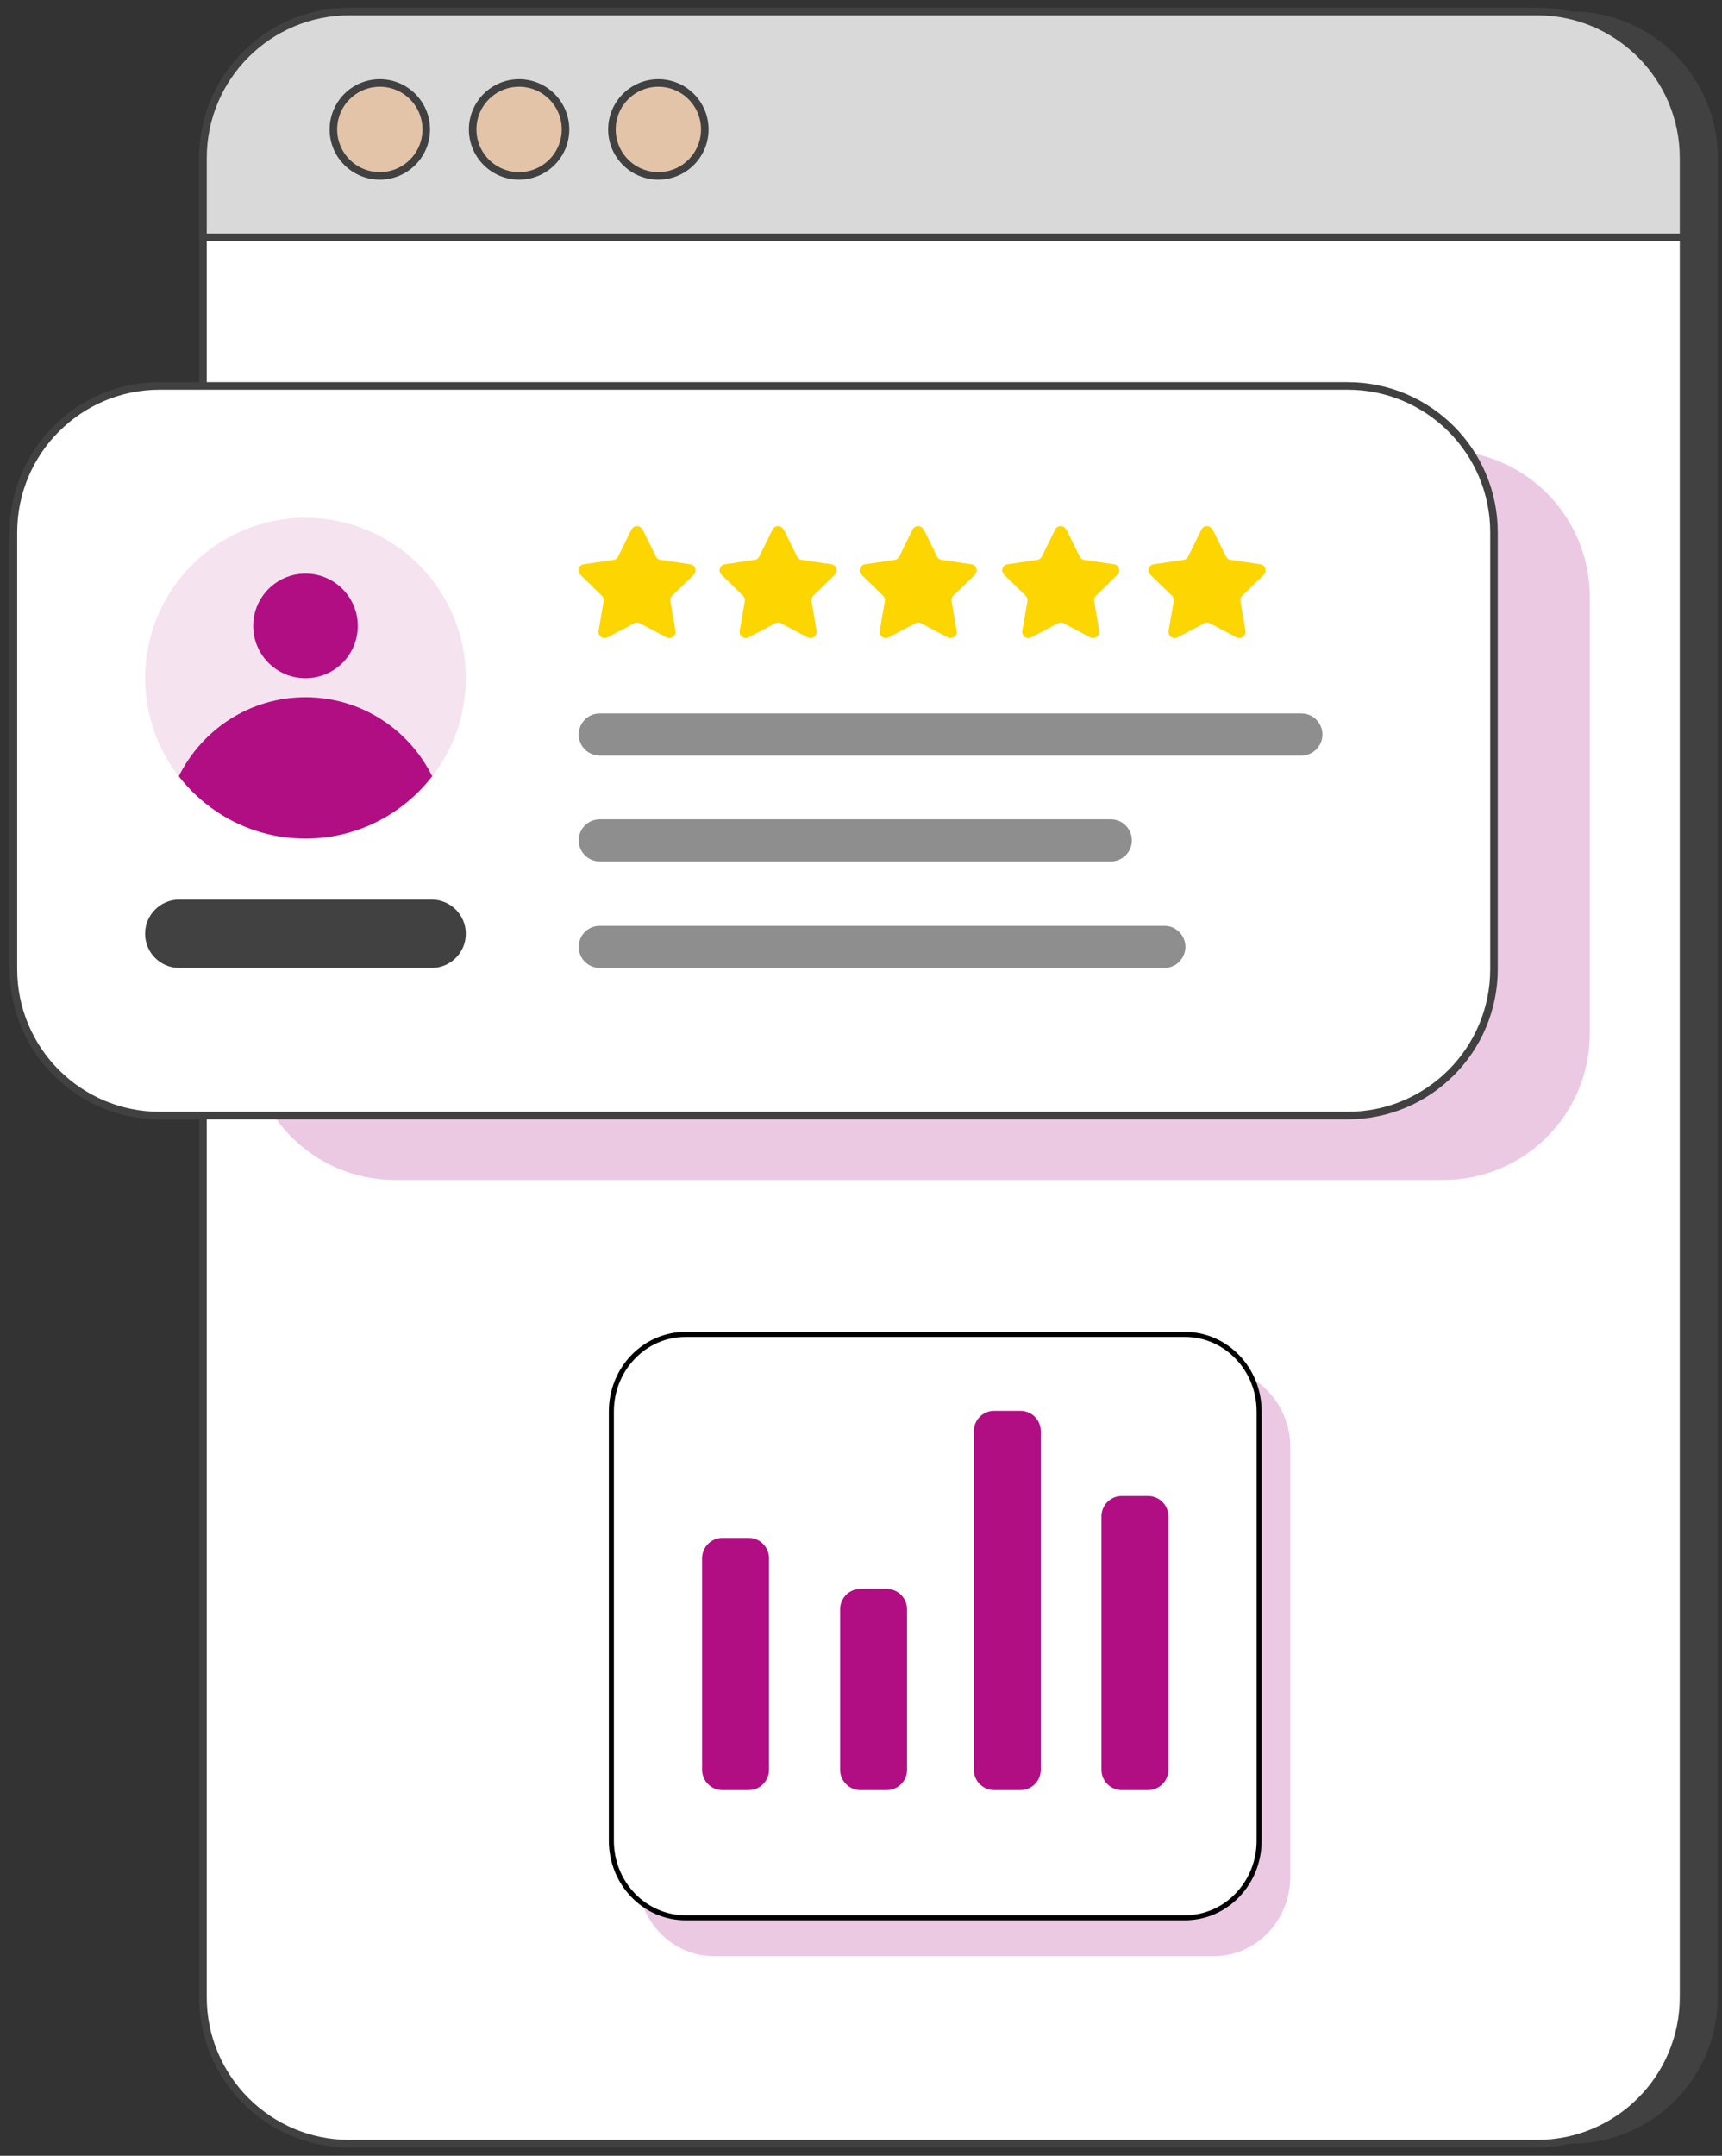 <svg xmlns="http://www.w3.org/2000/svg" width="171" height="214" viewBox="0 0 171 214" fill="none"><rect x="0" y="0" width="171" height="214" fill="#333333" stroke="none"/><path d="M156.037 1.146H38.081C30.053 1.146 23.546 7.656 23.546 15.686V198.259C23.546 206.289 30.053 212.798 38.081 212.798H156.037C164.064 212.798 170.572 206.289 170.572 198.259V15.686C170.572 7.656 164.064 1.146 156.037 1.146Z" fill="#414141"></path><path d="M152.646 1.146H34.69C26.663 1.146 20.155 7.656 20.155 15.686V198.259C20.155 206.289 26.663 212.798 34.69 212.798H152.646C160.674 212.798 167.181 206.289 167.181 198.259V15.686C167.181 7.656 160.674 1.146 152.646 1.146Z" fill="white" stroke="#414141" stroke-width="0.75" stroke-miterlimit="10"></path><path d="M143.335 44.705H39.226C31.198 44.705 24.69 51.215 24.69 59.244V102.596C24.69 110.626 31.198 117.136 39.226 117.136H143.335C151.362 117.136 157.87 110.626 157.87 102.596V59.244C157.87 51.215 151.362 44.705 143.335 44.705Z" fill="#ECC9E3"></path><path d="M38.073 1.146H156.037C164.055 1.146 170.572 7.657 170.572 15.686V23.556H23.546V15.686C23.546 7.657 30.055 1.146 38.073 1.146Z" fill="#414141"></path><path d="M34.69 1.146H152.646C160.664 1.146 167.181 7.657 167.181 15.686V23.556H20.155V15.686C20.155 7.657 26.664 1.146 34.69 1.146Z" fill="#DAD9DA" stroke="#414141" stroke-width="0.75" stroke-miterlimit="10"></path><path d="M37.717 17.46C40.263 17.46 42.327 15.396 42.327 12.849C42.327 10.302 40.263 8.237 37.717 8.237C35.17 8.237 33.106 10.302 33.106 12.849C33.106 15.396 35.17 17.46 37.717 17.46Z" fill="#FF8718" fill-opacity="0.25" stroke="#414141" stroke-width="0.75" stroke-miterlimit="10"></path><path d="M51.547 17.46C54.093 17.46 56.157 15.396 56.157 12.849C56.157 10.302 54.093 8.237 51.547 8.237C49.001 8.237 46.937 10.302 46.937 12.849C46.937 15.396 49.001 17.46 51.547 17.46Z" fill="#FF8718" fill-opacity="0.25" stroke="#414141" stroke-width="0.75" stroke-miterlimit="10"></path><path d="M65.378 17.46C67.924 17.46 69.988 15.396 69.988 12.849C69.988 10.302 67.924 8.237 65.378 8.237C62.832 8.237 60.768 10.302 60.768 12.849C60.768 15.396 62.832 17.46 65.378 17.46Z" fill="#FF8718" fill-opacity="0.25" stroke="#414141" stroke-width="0.75" stroke-miterlimit="10"></path><path d="M133.824 38.312H15.868C7.841 38.312 1.333 44.821 1.333 52.851V96.203C1.333 104.233 7.841 110.742 15.868 110.742H133.824C141.852 110.742 148.359 104.233 148.359 96.203V52.851C148.359 44.821 141.852 38.312 133.824 38.312Z" fill="white" stroke="#414141" stroke-width="0.75" stroke-linecap="round" stroke-linejoin="round"></path><path d="M129.23 70.823H59.556C58.402 70.823 57.467 71.759 57.467 72.913C57.467 74.068 58.402 75.003 59.556 75.003H129.23C130.384 75.003 131.32 74.068 131.32 72.913C131.32 71.759 130.384 70.823 129.23 70.823Z" fill="#8E8E8E"></path><path d="M110.309 81.333H59.556C58.402 81.333 57.467 82.269 57.467 83.423C57.467 84.577 58.402 85.513 59.556 85.513H110.309C111.463 85.513 112.398 84.577 112.398 83.423C112.398 82.269 111.463 81.333 110.309 81.333Z" fill="#8E8E8E"></path><path d="M115.624 91.905H59.556C58.402 91.905 57.467 92.841 57.467 93.995C57.467 95.15 58.402 96.085 59.556 96.085H115.624C116.778 96.085 117.713 95.15 117.713 93.995C117.713 92.841 116.778 91.905 115.624 91.905Z" fill="#8E8E8E"></path><path d="M30.337 83.247C39.129 83.247 46.257 76.117 46.257 67.323C46.257 58.528 39.129 51.398 30.337 51.398C21.544 51.398 14.417 58.528 14.417 67.323C14.417 76.117 21.544 83.247 30.337 83.247Z" fill="#F5E3F0"></path><path d="M30.337 83.247C35.461 83.247 40.005 80.817 42.915 77.06C40.627 72.415 35.859 69.214 30.337 69.214C24.815 69.214 20.047 72.415 17.759 77.06C20.669 80.817 25.213 83.247 30.337 83.247Z" fill="#B10E84"></path><path d="M30.337 67.325C33.204 67.325 35.528 65.001 35.528 62.133C35.528 59.266 33.204 56.941 30.337 56.941C27.47 56.941 25.146 59.266 25.146 62.133C25.146 65.001 27.47 67.325 30.337 67.325Z" fill="#B10E84"></path><path d="M63.819 52.569L65.137 55.248C65.228 55.43 65.394 55.554 65.593 55.579L68.545 56.011C69.042 56.085 69.241 56.699 68.885 57.056L66.746 59.137C66.605 59.278 66.538 59.477 66.572 59.676L67.077 62.621C67.16 63.118 66.638 63.5 66.19 63.268L63.545 61.874C63.371 61.783 63.155 61.783 62.973 61.874L60.328 63.268C59.88 63.5 59.358 63.127 59.441 62.621L59.947 59.676C59.98 59.477 59.913 59.278 59.772 59.137L57.633 57.056C57.268 56.699 57.467 56.085 57.973 56.011L60.925 55.579C61.124 55.554 61.298 55.422 61.381 55.248L62.699 52.569C62.923 52.112 63.57 52.112 63.794 52.569H63.819Z" fill="#FDD500"></path><path d="M77.831 52.569L79.15 55.248C79.241 55.43 79.407 55.554 79.606 55.579L82.558 56.011C83.055 56.085 83.254 56.699 82.897 57.056L80.758 59.137C80.617 59.278 80.551 59.477 80.584 59.676L81.09 62.621C81.173 63.118 80.65 63.5 80.203 63.268L77.558 61.874C77.384 61.783 77.168 61.783 76.986 61.874L74.341 63.268C73.893 63.5 73.371 63.127 73.453 62.621L73.959 59.676C73.992 59.477 73.926 59.278 73.785 59.137L71.646 57.056C71.281 56.699 71.48 56.085 71.986 56.011L74.938 55.579C75.137 55.554 75.311 55.422 75.394 55.248L76.712 52.569C76.936 52.112 77.583 52.112 77.806 52.569H77.831Z" fill="#FDD500"></path><path d="M91.737 52.569L93.055 55.248C93.146 55.43 93.312 55.554 93.511 55.579L96.463 56.011C96.96 56.085 97.159 56.699 96.803 57.056L94.664 59.137C94.523 59.278 94.456 59.477 94.49 59.676L94.995 62.621C95.078 63.118 94.556 63.5 94.108 63.268L91.463 61.874C91.289 61.783 91.073 61.783 90.891 61.874L88.246 63.268C87.798 63.5 87.276 63.127 87.359 62.621L87.865 59.676C87.898 59.477 87.831 59.278 87.69 59.137L85.551 57.056C85.186 56.699 85.385 56.085 85.891 56.011L88.843 55.579C89.042 55.554 89.216 55.422 89.299 55.248L90.617 52.569C90.841 52.112 91.488 52.112 91.712 52.569H91.737Z" fill="#FDD500"></path><path d="M105.898 52.569L107.216 55.248C107.307 55.43 107.473 55.554 107.672 55.579L110.624 56.011C111.121 56.085 111.32 56.699 110.964 57.056L108.825 59.137C108.684 59.278 108.617 59.477 108.651 59.676L109.156 62.621C109.239 63.118 108.717 63.5 108.269 63.268L105.624 61.874C105.45 61.783 105.234 61.783 105.052 61.874L102.407 63.268C101.959 63.5 101.437 63.127 101.52 62.621L102.026 59.676C102.059 59.477 101.992 59.278 101.852 59.137L99.712 57.056C99.347 56.699 99.546 56.085 100.052 56.011L103.004 55.579C103.203 55.554 103.377 55.422 103.46 55.248L104.778 52.569C105.002 52.112 105.649 52.112 105.873 52.569H105.898Z" fill="#FDD500"></path><path d="M120.425 52.569L121.743 55.248C121.835 55.43 122.001 55.554 122.2 55.579L125.151 56.011C125.649 56.085 125.848 56.699 125.491 57.056L123.352 59.137C123.211 59.278 123.145 59.477 123.178 59.676L123.684 62.621C123.767 63.118 123.244 63.5 122.797 63.268L120.152 61.874C119.977 61.783 119.762 61.783 119.579 61.874L116.934 63.268C116.487 63.5 115.964 63.127 116.047 62.621L116.553 59.676C116.586 59.477 116.52 59.278 116.379 59.137L114.24 57.056C113.875 56.699 114.074 56.085 114.58 56.011L117.531 55.579C117.73 55.554 117.905 55.422 117.987 55.248L119.306 52.569C119.53 52.112 120.176 52.112 120.4 52.569H120.425Z" fill="#FDD500"></path><path d="M42.866 89.301H17.8C15.928 89.301 14.409 90.82 14.409 92.693C14.409 94.566 15.928 96.085 17.8 96.085H42.866C44.739 96.085 46.257 94.566 46.257 92.693C46.257 90.82 44.739 89.301 42.866 89.301Z" fill="#414141"></path><path d="M120.526 135.776H70.919C66.717 135.776 63.31 139.314 63.31 143.678V186.285C63.31 190.649 66.717 194.187 70.919 194.187H120.526C124.729 194.187 128.136 190.649 128.136 186.285V143.678C128.136 139.314 124.729 135.776 120.526 135.776Z" fill="#ECC9E3"></path><path d="M68.07 132.465H117.677C121.732 132.465 125.036 135.882 125.036 140.117V182.724C125.036 186.959 121.732 190.376 117.677 190.376H68.07C64.014 190.376 60.71 186.959 60.71 182.724V140.117C60.71 135.882 64.014 132.465 68.07 132.465Z" fill="white" stroke="black" stroke-width="0.5"></path><path d="M74.351 152.668H71.737C70.623 152.668 69.721 153.571 69.721 154.684V175.683C69.721 176.797 70.623 177.699 71.737 177.699H74.351C75.465 177.699 76.367 176.797 76.367 175.683V154.684C76.367 153.571 75.465 152.668 74.351 152.668Z" fill="#B10E84"></path><path d="M114.009 148.508H111.395C110.282 148.508 109.379 149.41 109.379 150.524V175.683C109.379 176.796 110.282 177.699 111.395 177.699H114.009C115.123 177.699 116.025 176.796 116.025 175.683V150.524C116.025 149.41 115.123 148.508 114.009 148.508Z" fill="#B10E84"></path><path d="M88.057 157.733H85.443C84.329 157.733 83.427 158.636 83.427 159.749V175.684C83.427 176.797 84.329 177.7 85.443 177.7H88.057C89.171 177.7 90.073 176.797 90.073 175.684V159.749C90.073 158.636 89.171 157.733 88.057 157.733Z" fill="#B10E84"></path><path d="M101.336 140.052H98.721C97.608 140.052 96.705 140.954 96.705 142.068V175.682C96.705 176.796 97.608 177.698 98.721 177.698H101.336C102.449 177.698 103.352 176.796 103.352 175.682V142.068C103.352 140.954 102.449 140.052 101.336 140.052Z" fill="#B10E84"></path></svg>
